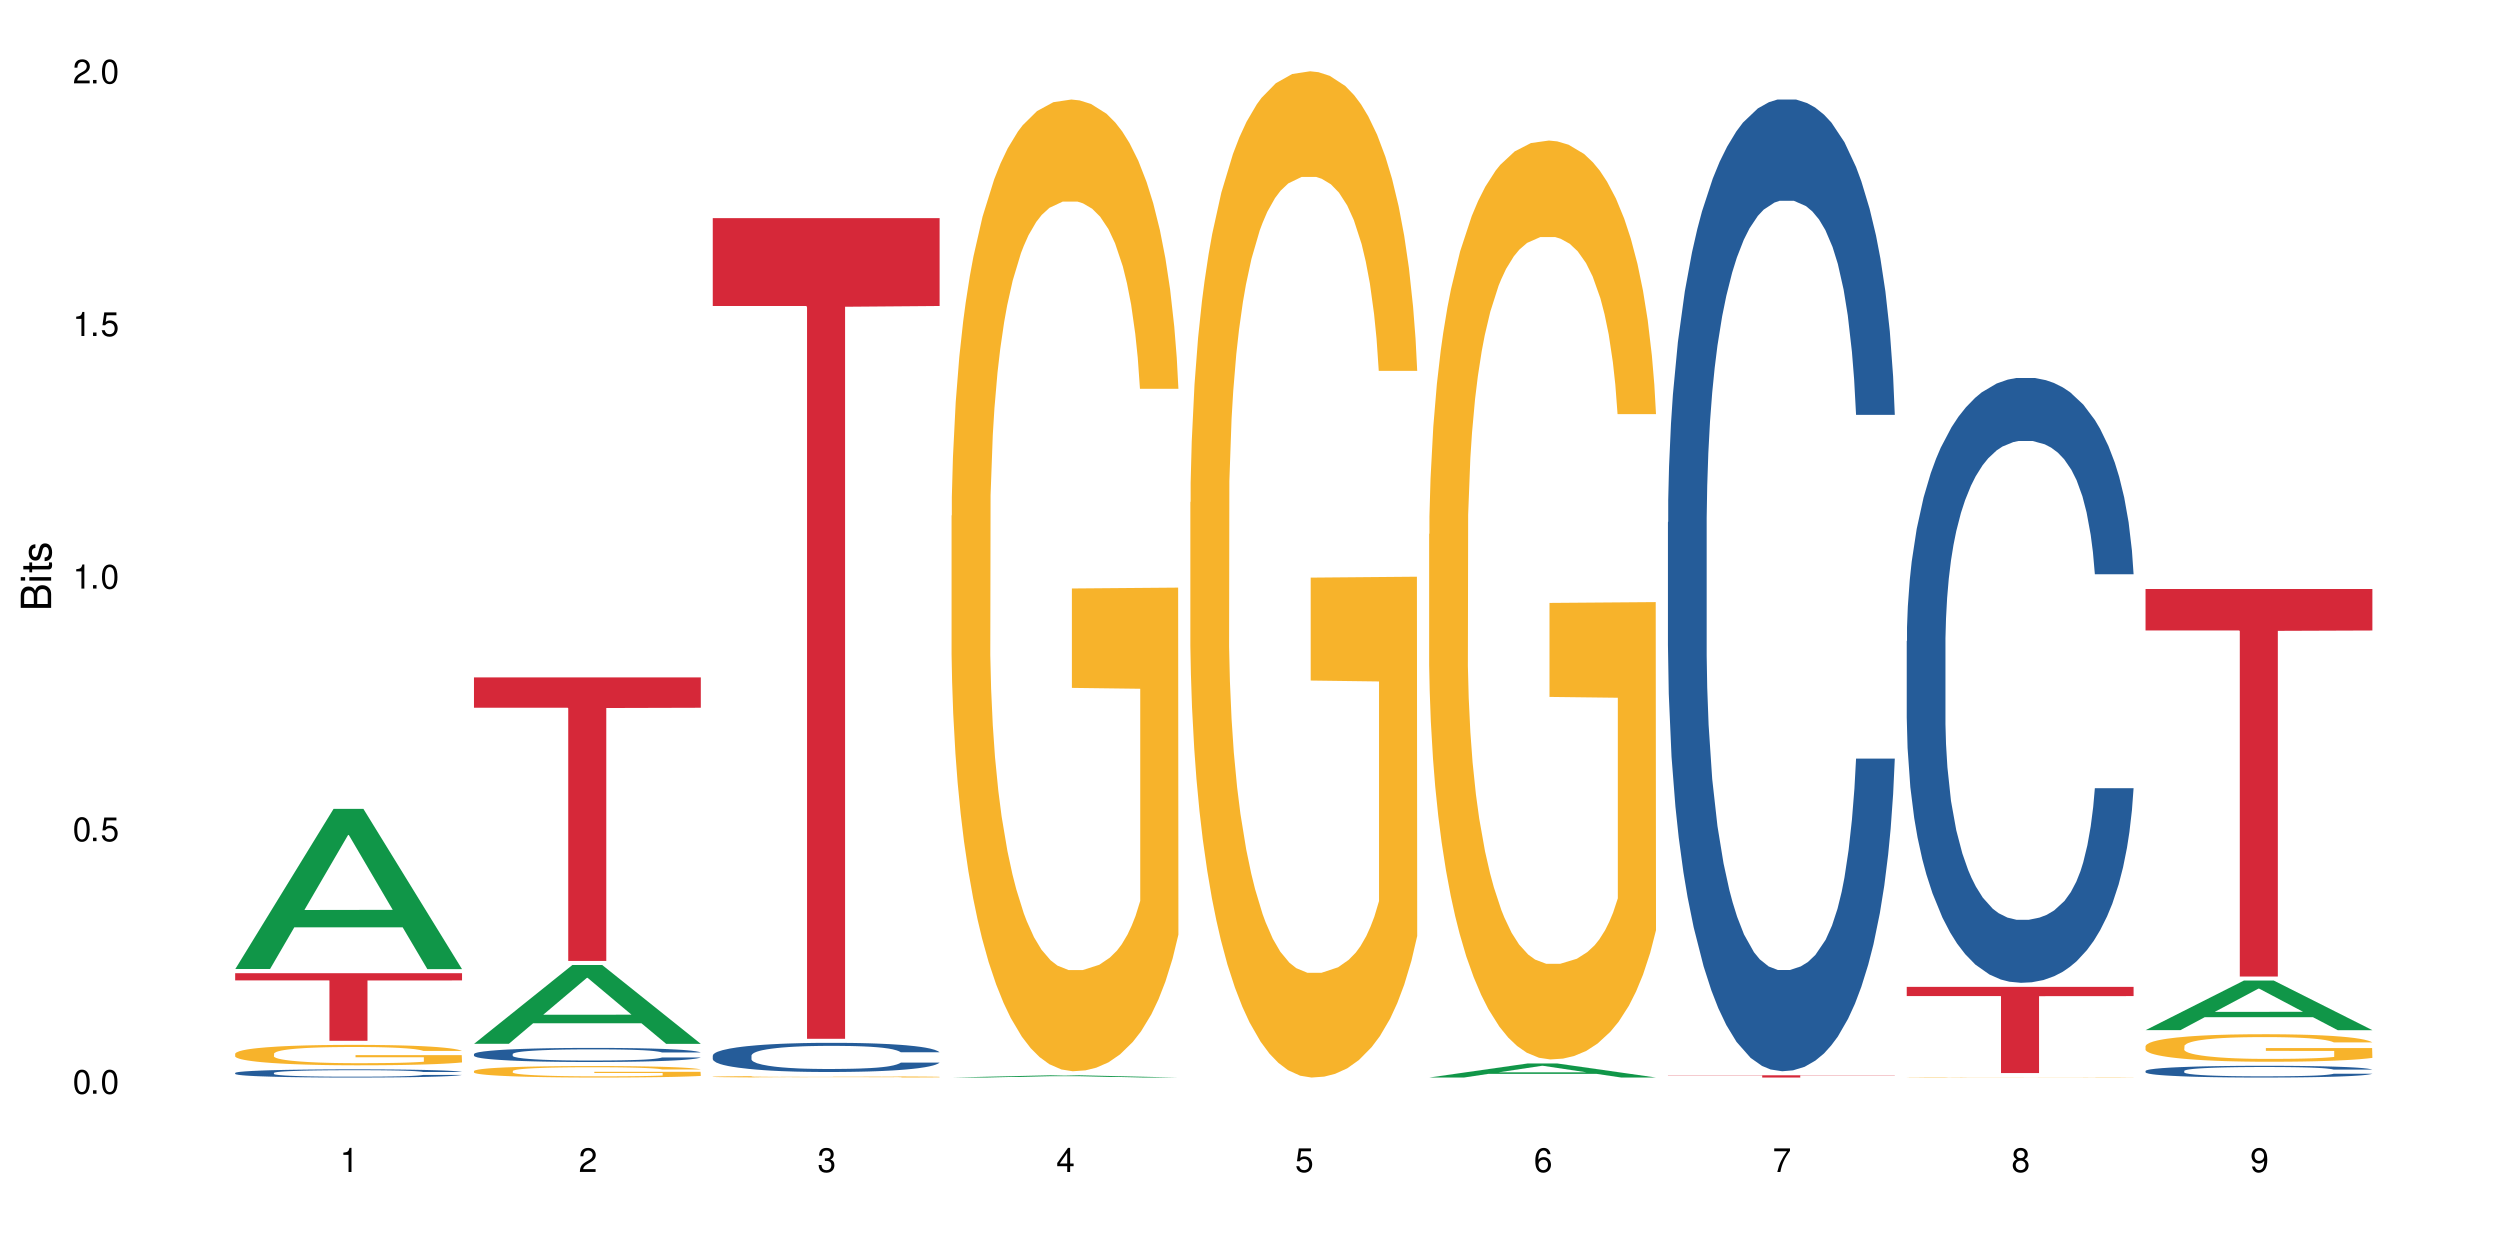 <?xml version="1.0" encoding="UTF-8"?>
<svg xmlns="http://www.w3.org/2000/svg" xmlns:xlink="http://www.w3.org/1999/xlink" width="720" height="360" viewBox="0 0 720 360">
<defs>
<g>
<g id="glyph-0-0">
</g>
<g id="glyph-0-1">
<path d="M 2.641 -6.938 C 2 -6.938 1.422 -6.656 1.078 -6.172 C 0.641 -5.562 0.406 -4.641 0.406 -3.359 C 0.406 -1.016 1.188 0.219 2.641 0.219 C 4.078 0.219 4.859 -1.016 4.859 -3.297 C 4.859 -4.641 4.656 -5.547 4.203 -6.172 C 3.844 -6.656 3.281 -6.938 2.641 -6.938 Z M 2.641 -6.188 C 3.547 -6.188 4 -5.25 4 -3.375 C 4 -1.406 3.562 -0.484 2.625 -0.484 C 1.734 -0.484 1.281 -1.438 1.281 -3.344 C 1.281 -5.25 1.734 -6.188 2.641 -6.188 Z M 2.641 -6.188 "/>
</g>
<g id="glyph-0-2">
<path d="M 1.828 -1 L 0.828 -1 L 0.828 0 L 1.828 0 Z M 1.828 -1 "/>
</g>
<g id="glyph-0-3">
<path d="M 4.562 -6.797 L 1.062 -6.797 L 0.547 -3.094 L 1.328 -3.094 C 1.719 -3.562 2.047 -3.734 2.578 -3.734 C 3.484 -3.734 4.062 -3.109 4.062 -2.094 C 4.062 -1.125 3.484 -0.531 2.578 -0.531 C 1.828 -0.531 1.375 -0.906 1.188 -1.672 L 0.328 -1.672 C 0.453 -1.109 0.547 -0.844 0.75 -0.594 C 1.125 -0.078 1.828 0.219 2.594 0.219 C 3.969 0.219 4.922 -0.781 4.922 -2.219 C 4.922 -3.562 4.031 -4.484 2.719 -4.484 C 2.25 -4.484 1.859 -4.359 1.469 -4.062 L 1.734 -5.969 L 4.562 -5.969 Z M 4.562 -6.797 "/>
</g>
<g id="glyph-0-4">
<path d="M 2.484 -4.938 L 2.484 0 L 3.328 0 L 3.328 -6.938 L 2.766 -6.938 C 2.469 -5.875 2.281 -5.734 0.984 -5.562 L 0.984 -4.938 Z M 2.484 -4.938 "/>
</g>
<g id="glyph-0-5">
<path d="M 4.859 -0.828 L 1.281 -0.828 C 1.359 -1.406 1.672 -1.781 2.5 -2.281 L 3.469 -2.828 C 4.406 -3.344 4.906 -4.062 4.906 -4.906 C 4.906 -5.484 4.672 -6.031 4.266 -6.406 C 3.859 -6.766 3.375 -6.938 2.719 -6.938 C 1.859 -6.938 1.219 -6.625 0.844 -6.031 C 0.609 -5.672 0.5 -5.234 0.484 -4.531 L 1.328 -4.531 C 1.359 -5.016 1.406 -5.281 1.531 -5.516 C 1.75 -5.938 2.188 -6.203 2.703 -6.203 C 3.469 -6.203 4.031 -5.641 4.031 -4.891 C 4.031 -4.344 3.719 -3.859 3.125 -3.516 L 2.234 -3 C 0.812 -2.172 0.406 -1.531 0.328 -0.016 L 4.859 -0.016 Z M 4.859 -0.828 "/>
</g>
<g id="glyph-0-6">
<path d="M 2.125 -3.188 L 2.578 -3.188 C 3.5 -3.188 3.984 -2.766 3.984 -1.922 C 3.984 -1.062 3.469 -0.531 2.594 -0.531 C 1.656 -0.531 1.203 -1 1.156 -2.016 L 0.312 -2.016 C 0.344 -1.453 0.438 -1.094 0.609 -0.781 C 0.953 -0.109 1.625 0.219 2.547 0.219 C 3.953 0.219 4.859 -0.625 4.859 -1.938 C 4.859 -2.828 4.516 -3.297 3.703 -3.594 C 4.344 -3.844 4.656 -4.328 4.656 -5.031 C 4.656 -6.219 3.875 -6.938 2.578 -6.938 C 1.203 -6.938 0.484 -6.172 0.453 -4.703 L 1.297 -4.703 C 1.312 -5.125 1.344 -5.359 1.453 -5.578 C 1.641 -5.969 2.062 -6.203 2.594 -6.203 C 3.344 -6.203 3.797 -5.75 3.797 -5 C 3.797 -4.516 3.609 -4.219 3.25 -4.047 C 3.016 -3.953 2.703 -3.922 2.125 -3.906 Z M 2.125 -3.188 "/>
</g>
<g id="glyph-0-7">
<path d="M 3.141 -1.672 L 3.141 0 L 3.984 0 L 3.984 -1.672 L 4.984 -1.672 L 4.984 -2.438 L 3.984 -2.438 L 3.984 -6.938 L 3.359 -6.938 L 0.266 -2.578 L 0.266 -1.672 Z M 3.141 -2.438 L 1 -2.438 L 3.141 -5.5 Z M 3.141 -2.438 "/>
</g>
<g id="glyph-0-8">
<path d="M 4.781 -5.125 C 4.609 -6.266 3.891 -6.938 2.844 -6.938 C 2.094 -6.938 1.422 -6.578 1.031 -5.953 C 0.594 -5.266 0.406 -4.422 0.406 -3.172 C 0.406 -2 0.578 -1.25 0.984 -0.641 C 1.359 -0.078 1.953 0.219 2.703 0.219 C 3.984 0.219 4.922 -0.75 4.922 -2.094 C 4.922 -3.375 4.062 -4.281 2.844 -4.281 C 2.172 -4.281 1.641 -4.031 1.281 -3.516 C 1.281 -5.234 1.828 -6.188 2.797 -6.188 C 3.391 -6.188 3.797 -5.797 3.938 -5.125 Z M 2.734 -3.531 C 3.547 -3.531 4.062 -2.953 4.062 -2.031 C 4.062 -1.156 3.484 -0.531 2.703 -0.531 C 1.922 -0.531 1.328 -1.188 1.328 -2.078 C 1.328 -2.938 1.906 -3.531 2.734 -3.531 Z M 2.734 -3.531 "/>
</g>
<g id="glyph-0-9">
<path d="M 4.984 -6.797 L 0.438 -6.797 L 0.438 -5.969 L 4.109 -5.969 C 2.5 -3.656 1.828 -2.234 1.328 0 L 2.219 0 C 2.594 -2.172 3.453 -4.047 4.984 -6.094 Z M 4.984 -6.797 "/>
</g>
<g id="glyph-0-10">
<path d="M 3.75 -3.656 C 4.469 -4.094 4.688 -4.438 4.688 -5.078 C 4.688 -6.172 3.844 -6.938 2.641 -6.938 C 1.438 -6.938 0.594 -6.172 0.594 -5.094 C 0.594 -4.438 0.812 -4.094 1.516 -3.656 C 0.734 -3.266 0.359 -2.703 0.359 -1.922 C 0.359 -0.656 1.281 0.219 2.641 0.219 C 3.984 0.219 4.922 -0.656 4.922 -1.922 C 4.922 -2.703 4.531 -3.266 3.75 -3.656 Z M 2.641 -6.188 C 3.359 -6.188 3.812 -5.75 3.812 -5.062 C 3.812 -4.406 3.344 -3.984 2.641 -3.984 C 1.922 -3.984 1.453 -4.406 1.453 -5.078 C 1.453 -5.75 1.922 -6.188 2.641 -6.188 Z M 2.641 -3.266 C 3.484 -3.266 4.062 -2.719 4.062 -1.906 C 4.062 -1.078 3.484 -0.531 2.625 -0.531 C 1.797 -0.531 1.219 -1.094 1.219 -1.906 C 1.219 -2.719 1.781 -3.266 2.641 -3.266 Z M 2.641 -3.266 "/>
</g>
<g id="glyph-0-11">
<path d="M 0.516 -1.578 C 0.672 -0.453 1.406 0.219 2.438 0.219 C 3.188 0.219 3.859 -0.141 4.266 -0.766 C 4.688 -1.453 4.891 -2.297 4.891 -3.547 C 4.891 -4.719 4.703 -5.453 4.312 -6.078 C 3.938 -6.641 3.344 -6.938 2.594 -6.938 C 1.297 -6.938 0.359 -5.969 0.359 -4.625 C 0.359 -3.344 1.234 -2.453 2.453 -2.453 C 3.094 -2.453 3.578 -2.672 4.016 -3.203 C 4 -1.484 3.469 -0.531 2.5 -0.531 C 1.906 -0.531 1.484 -0.906 1.359 -1.578 Z M 2.578 -6.203 C 3.375 -6.203 3.969 -5.531 3.969 -4.641 C 3.969 -3.797 3.391 -3.188 2.547 -3.188 C 1.734 -3.188 1.234 -3.766 1.234 -4.688 C 1.234 -5.562 1.797 -6.203 2.578 -6.203 Z M 2.578 -6.203 "/>
</g>
<g id="glyph-1-0">
</g>
<g id="glyph-1-1">
<path d="M 0 -0.953 L 0 -4.891 C 0 -5.719 -0.234 -6.344 -0.734 -6.797 C -1.188 -7.234 -1.812 -7.469 -2.5 -7.469 C -3.547 -7.469 -4.188 -7 -4.625 -5.875 C -4.984 -6.688 -5.625 -7.094 -6.531 -7.094 C -7.172 -7.094 -7.734 -6.859 -8.141 -6.391 C -8.562 -5.922 -8.75 -5.344 -8.75 -4.5 L -8.75 -0.953 Z M -4.984 -2.062 L -7.766 -2.062 L -7.766 -4.219 C -7.766 -4.844 -7.688 -5.203 -7.453 -5.5 C -7.219 -5.812 -6.859 -5.969 -6.375 -5.969 C -5.891 -5.969 -5.531 -5.812 -5.297 -5.5 C -5.062 -5.203 -4.984 -4.844 -4.984 -4.219 Z M -0.984 -2.062 L -4 -2.062 L -4 -4.781 C -4 -5.766 -3.438 -6.359 -2.484 -6.359 C -1.547 -6.359 -0.984 -5.766 -0.984 -4.781 Z M -0.984 -2.062 "/>
</g>
<g id="glyph-1-2">
<path d="M -6.281 -1.797 L -6.281 -0.797 L 0 -0.797 L 0 -1.797 Z M -8.75 -1.797 L -8.75 -0.797 L -7.484 -0.797 L -7.484 -1.797 Z M -8.75 -1.797 "/>
</g>
<g id="glyph-1-3">
<path d="M -6.281 -3.047 L -6.281 -2.016 L -8.016 -2.016 L -8.016 -1.016 L -6.281 -1.016 L -6.281 -0.172 L -5.469 -0.172 L -5.469 -1.016 L -0.719 -1.016 C -0.078 -1.016 0.281 -1.453 0.281 -2.234 C 0.281 -2.5 0.25 -2.719 0.188 -3.047 L -0.641 -3.047 C -0.609 -2.906 -0.594 -2.766 -0.594 -2.562 C -0.594 -2.141 -0.719 -2.016 -1.156 -2.016 L -5.469 -2.016 L -5.469 -3.047 Z M -6.281 -3.047 "/>
</g>
<g id="glyph-1-4">
<path d="M -4.531 -5.25 C -5.766 -5.25 -6.469 -4.422 -6.469 -2.969 C -6.469 -1.516 -5.719 -0.562 -4.547 -0.562 C -3.562 -0.562 -3.094 -1.062 -2.734 -2.562 L -2.516 -3.484 C -2.344 -4.188 -2.094 -4.469 -1.641 -4.469 C -1.047 -4.469 -0.641 -3.875 -0.641 -3 C -0.641 -2.453 -0.797 -2 -1.062 -1.75 C -1.25 -1.594 -1.422 -1.531 -1.875 -1.469 L -1.875 -0.406 C -0.422 -0.453 0.281 -1.266 0.281 -2.922 C 0.281 -4.5 -0.5 -5.516 -1.719 -5.516 C -2.656 -5.516 -3.172 -4.984 -3.469 -3.734 L -3.703 -2.766 C -3.891 -1.953 -4.156 -1.609 -4.594 -1.609 C -5.188 -1.609 -5.547 -2.125 -5.547 -2.938 C -5.547 -3.75 -5.203 -4.172 -4.531 -4.203 Z M -4.531 -5.25 "/>
</g>
</g>
</defs>
<rect x="-72" y="-36" width="864" height="432" fill="rgb(100%, 100%, 100%)" fill-opacity="1"/>
<path fill-rule="nonzero" fill="rgb(6.275%, 58.824%, 28.235%)" fill-opacity="1" d="M 67.73 279.07 L 67.801 279.027 L 96.07 232.949 L 104.656 232.949 L 133.066 279.117 L 123.082 279.117 L 115.965 267.066 L 84.762 267.066 L 77.781 279.07 L 67.73 279.07 L 87.766 262.078 L 113.102 262.035 L 100.469 240.492 L 100.328 240.449 L 100.188 240.578 L 87.695 262.035 L 87.766 262.078 Z M 67.73 279.07 "/>
<path fill-rule="nonzero" fill="rgb(14.51%, 36.078%, 60%)" fill-opacity="1" d="M 67.73 309 L 67.812 308.996 L 67.812 308.945 L 68.051 308.863 L 68.605 308.758 L 69.164 308.688 L 70.598 308.562 L 72.59 308.438 L 74.664 308.344 L 76.176 308.285 L 77.531 308.242 L 80.637 308.164 L 82.629 308.121 L 84.781 308.086 L 87.41 308.051 L 89.324 308.027 L 93.625 307.992 L 96.812 307.977 L 99.281 307.973 L 104.621 307.973 L 107.809 307.98 L 110.117 307.992 L 112.668 308.008 L 114.82 308.027 L 118.562 308.074 L 121.91 308.137 L 123.426 308.172 L 125.816 308.238 L 127.648 308.301 L 128.922 308.359 L 130.355 308.438 L 131.629 308.535 L 132.586 308.645 L 133.066 308.738 L 121.91 308.738 L 121.352 308.652 L 120.715 308.586 L 119.52 308.496 L 118.324 308.434 L 116.652 308.371 L 115.137 308.328 L 113.066 308.289 L 111.234 308.262 L 109.32 308.242 L 107.488 308.23 L 103.984 308.219 L 99.922 308.219 L 98.406 308.223 L 95.297 308.238 L 93.625 308.254 L 91.234 308.285 L 89.562 308.312 L 87.57 308.355 L 86.215 308.395 L 84.543 308.449 L 83.348 308.5 L 81.992 308.57 L 81.195 308.625 L 80.48 308.684 L 79.84 308.754 L 79.363 308.832 L 79.043 308.91 L 78.887 308.988 L 78.887 309.324 L 79.043 309.398 L 79.441 309.492 L 80.48 309.621 L 81.992 309.738 L 83.746 309.828 L 85.418 309.891 L 86.375 309.922 L 87.648 309.957 L 89.641 310 L 92.512 310.043 L 94.184 310.062 L 96.734 310.078 L 99.363 310.086 L 102.867 310.086 L 105.977 310.078 L 108.047 310.066 L 110.199 310.051 L 113.145 310.012 L 114.98 309.98 L 116.57 309.938 L 117.766 309.898 L 118.562 309.863 L 119.758 309.797 L 120.715 309.723 L 121.434 309.645 L 121.91 309.574 L 133.066 309.574 L 132.586 309.66 L 131.871 309.742 L 131.152 309.805 L 130.039 309.883 L 128.762 309.949 L 126.93 310.023 L 125.418 310.074 L 123.426 310.129 L 121.59 310.168 L 119.602 310.207 L 116.652 310.25 L 114.738 310.27 L 112.668 310.289 L 110.199 310.305 L 107.09 310.32 L 103.746 310.332 L 100.637 310.332 L 97.289 310.328 L 94.82 310.32 L 91.555 310.301 L 87.492 310.262 L 84.543 310.219 L 82.23 310.18 L 80.238 310.137 L 78.008 310.078 L 75.141 309.984 L 73.387 309.91 L 72.191 309.848 L 70.84 309.766 L 69.883 309.688 L 68.766 309.57 L 67.969 309.414 L 67.73 309.297 Z M 67.73 309 "/>
<path fill-rule="nonzero" fill="rgb(96.863%, 70.196%, 16.863%)" fill-opacity="1" d="M 67.73 303.445 L 67.812 303.438 L 67.812 303.332 L 68.129 303.09 L 68.926 302.754 L 69.961 302.48 L 71.078 302.266 L 71.793 302.152 L 72.988 301.992 L 74.023 301.875 L 76.656 301.633 L 80 301.406 L 81.832 301.309 L 83.906 301.219 L 86.852 301.117 L 88.207 301.078 L 92.352 300.992 L 97.051 300.938 L 102.23 300.922 L 104.621 300.93 L 107.887 300.949 L 112.348 301.008 L 114.898 301.062 L 116.891 301.117 L 118.961 301.188 L 121.512 301.293 L 123.902 301.422 L 125.816 301.551 L 127.727 301.715 L 129.32 301.887 L 130.676 302.074 L 131.871 302.297 L 132.586 302.488 L 133.066 302.676 L 121.988 302.676 L 121.352 302.488 L 120.637 302.34 L 119.441 302.164 L 118.246 302.035 L 117.051 301.934 L 114.82 301.793 L 112.906 301.707 L 110.516 301.633 L 108.207 301.582 L 105.578 301.551 L 103.984 301.539 L 99.762 301.539 L 95.938 301.578 L 93.707 301.621 L 92.113 301.664 L 89.879 301.746 L 88.527 301.809 L 87.73 301.852 L 85.34 302.02 L 83.746 302.168 L 82.871 302.273 L 81.754 302.434 L 80.957 302.578 L 80.082 302.793 L 79.602 302.953 L 78.965 303.32 L 78.887 304.289 L 79.125 304.492 L 79.602 304.711 L 80.238 304.906 L 81.195 305.109 L 82.152 305.266 L 83.824 305.477 L 85.258 305.613 L 86.375 305.707 L 88.527 305.852 L 89.402 305.898 L 91.473 305.996 L 93.625 306.07 L 96.254 306.137 L 98.246 306.168 L 101.434 306.195 L 105.496 306.195 L 110.277 306.164 L 113.305 306.121 L 115.379 306.078 L 116.73 306.039 L 118.406 305.98 L 119.602 305.926 L 120.715 305.867 L 122.07 305.777 L 122.07 304.492 L 102.391 304.484 L 102.391 303.883 L 132.984 303.879 L 133.066 305.98 L 131.391 306.125 L 129.32 306.266 L 127.328 306.371 L 125.258 306.465 L 122.309 306.566 L 119.918 306.629 L 116.254 306.707 L 112.906 306.754 L 109.402 306.785 L 106.293 306.801 L 102.629 306.809 L 99.363 306.797 L 95.855 306.766 L 93.066 306.723 L 90.52 306.668 L 87.969 306.598 L 84.781 306.484 L 82.711 306.395 L 80.559 306.281 L 78.406 306.148 L 76.496 306 L 75.219 305.891 L 73.945 305.762 L 72.59 305.598 L 71.316 305.414 L 70.359 305.25 L 69.484 305.062 L 68.848 304.883 L 68.211 304.641 L 67.891 304.449 L 67.73 304.281 Z M 67.73 303.445 "/>
<path fill-rule="nonzero" fill="rgb(83.922%, 15.686%, 22.353%)" fill-opacity="1" d="M 67.73 280.281 L 133.066 280.281 L 133.066 282.363 L 105.836 282.383 L 105.836 299.758 L 94.879 299.758 L 94.879 282.402 L 94.723 282.363 L 67.73 282.363 Z M 67.73 280.281 "/>
<path fill-rule="nonzero" fill="rgb(6.275%, 58.824%, 28.235%)" fill-opacity="1" d="M 136.504 300.609 L 136.574 300.59 L 164.844 277.918 L 173.43 277.918 L 201.836 300.633 L 191.855 300.633 L 184.738 294.703 L 153.535 294.703 L 146.555 300.609 L 136.504 300.609 L 156.535 292.25 L 181.875 292.23 L 169.242 281.629 L 169.102 281.609 L 168.961 281.672 L 156.469 292.23 L 156.535 292.25 Z M 136.504 300.609 "/>
<path fill-rule="nonzero" fill="rgb(14.51%, 36.078%, 60%)" fill-opacity="1" d="M 136.504 303.562 L 136.582 303.559 L 136.582 303.469 L 136.824 303.328 L 137.379 303.148 L 137.938 303.027 L 139.371 302.809 L 141.363 302.598 L 143.434 302.434 L 144.949 302.336 L 146.305 302.262 L 149.41 302.125 L 151.402 302.055 L 153.555 301.992 L 156.184 301.93 L 158.098 301.891 L 162.398 301.832 L 165.586 301.809 L 168.055 301.797 L 173.395 301.797 L 176.582 301.812 L 178.891 301.828 L 181.441 301.859 L 183.594 301.891 L 187.336 301.973 L 190.684 302.078 L 192.195 302.137 L 194.586 302.254 L 196.418 302.363 L 197.695 302.461 L 199.129 302.598 L 200.402 302.766 L 201.359 302.953 L 201.836 303.113 L 190.684 303.113 L 190.125 302.965 L 189.488 302.852 L 188.293 302.699 L 187.098 302.59 L 185.426 302.48 L 183.91 302.41 L 181.84 302.34 L 180.008 302.297 L 178.094 302.262 L 176.262 302.242 L 172.758 302.219 L 168.691 302.219 L 167.18 302.227 L 164.07 302.258 L 162.398 302.281 L 160.008 302.332 L 158.336 302.383 L 156.344 302.457 L 154.988 302.52 L 153.316 302.617 L 152.121 302.703 L 150.766 302.824 L 149.969 302.918 L 149.25 303.02 L 148.613 303.145 L 148.137 303.273 L 147.816 303.41 L 147.66 303.543 L 147.66 304.117 L 147.816 304.254 L 148.215 304.406 L 149.25 304.633 L 150.766 304.832 L 152.52 304.988 L 154.191 305.098 L 155.148 305.148 L 156.422 305.211 L 158.414 305.285 L 161.281 305.359 L 162.957 305.387 L 165.504 305.418 L 168.137 305.434 L 171.641 305.434 L 174.746 305.418 L 176.82 305.398 L 178.973 305.371 L 181.918 305.305 L 183.75 305.246 L 185.344 305.176 L 186.539 305.105 L 187.336 305.047 L 188.531 304.93 L 189.488 304.805 L 190.203 304.676 L 190.684 304.551 L 201.836 304.551 L 201.359 304.699 L 200.645 304.844 L 199.926 304.949 L 198.809 305.078 L 197.535 305.195 L 195.703 305.324 L 194.188 305.41 L 192.195 305.504 L 190.363 305.574 L 188.371 305.637 L 185.426 305.711 L 183.512 305.746 L 181.441 305.781 L 178.973 305.812 L 175.863 305.836 L 172.516 305.852 L 169.41 305.855 L 166.062 305.848 L 163.594 305.832 L 160.328 305.801 L 156.262 305.734 L 153.316 305.664 L 151.004 305.594 L 149.012 305.52 L 146.781 305.418 L 143.914 305.254 L 142.16 305.129 L 140.965 305.023 L 139.609 304.879 L 138.656 304.75 L 137.539 304.543 L 136.742 304.277 L 136.504 304.074 Z M 136.504 303.562 "/>
<path fill-rule="nonzero" fill="rgb(96.863%, 70.196%, 16.863%)" fill-opacity="1" d="M 136.504 308.438 L 136.582 308.434 L 136.582 308.375 L 136.902 308.238 L 137.699 308.051 L 138.734 307.898 L 139.852 307.777 L 140.566 307.711 L 141.762 307.621 L 142.797 307.555 L 145.426 307.418 L 148.773 307.293 L 150.605 307.238 L 152.68 307.188 L 155.625 307.129 L 156.98 307.105 L 161.125 307.059 L 165.824 307.027 L 171.004 307.02 L 173.395 307.023 L 176.66 307.035 L 181.121 307.066 L 183.672 307.098 L 185.664 307.129 L 187.734 307.168 L 190.285 307.227 L 192.676 307.301 L 194.586 307.375 L 196.5 307.465 L 198.094 307.562 L 199.449 307.668 L 200.645 307.793 L 201.359 307.898 L 201.836 308.004 L 190.762 308.004 L 190.125 307.898 L 189.41 307.816 L 188.215 307.719 L 187.02 307.645 L 185.824 307.59 L 183.594 307.508 L 181.68 307.461 L 179.289 307.418 L 176.98 307.391 L 174.348 307.375 L 172.758 307.367 L 168.535 307.367 L 164.707 307.387 L 162.477 307.414 L 160.883 307.438 L 158.652 307.48 L 157.301 307.52 L 156.504 307.543 L 154.113 307.637 L 152.52 307.723 L 151.641 307.777 L 150.527 307.871 L 149.73 307.949 L 148.852 308.07 L 148.375 308.164 L 147.738 308.367 L 147.66 308.914 L 147.898 309.027 L 148.375 309.152 L 149.012 309.262 L 149.969 309.375 L 150.926 309.465 L 152.598 309.582 L 154.031 309.66 L 155.148 309.711 L 157.301 309.793 L 158.176 309.82 L 160.246 309.875 L 162.398 309.918 L 165.027 309.953 L 167.02 309.973 L 170.207 309.988 L 174.27 309.988 L 179.051 309.969 L 182.078 309.945 L 184.148 309.922 L 185.504 309.898 L 187.176 309.867 L 188.371 309.836 L 189.488 309.805 L 190.844 309.75 L 190.844 309.027 L 171.164 309.023 L 171.164 308.688 L 201.758 308.684 L 201.836 309.867 L 200.164 309.949 L 198.094 310.027 L 196.102 310.086 L 194.031 310.141 L 191.082 310.195 L 188.691 310.234 L 185.027 310.273 L 181.68 310.301 L 178.176 310.32 L 175.066 310.328 L 171.402 310.332 L 168.137 310.328 L 164.629 310.309 L 161.84 310.285 L 159.289 310.254 L 156.742 310.215 L 153.555 310.152 L 151.484 310.098 L 149.332 310.035 L 147.18 309.961 L 145.27 309.879 L 143.992 309.816 L 142.719 309.742 L 141.363 309.652 L 140.09 309.547 L 139.133 309.453 L 138.258 309.348 L 137.617 309.25 L 136.98 309.113 L 136.664 309.004 L 136.504 308.91 Z M 136.504 308.438 "/>
<path fill-rule="nonzero" fill="rgb(83.922%, 15.686%, 22.353%)" fill-opacity="1" d="M 136.504 195.09 L 201.836 195.09 L 201.836 203.832 L 174.609 203.91 L 174.609 276.754 L 163.652 276.754 L 163.652 203.984 L 163.496 203.832 L 136.504 203.832 Z M 136.504 195.09 "/>
<path fill-rule="nonzero" fill="rgb(14.51%, 36.078%, 60%)" fill-opacity="1" d="M 205.277 303.992 L 205.355 303.984 L 205.355 303.801 L 205.594 303.508 L 206.152 303.141 L 206.711 302.887 L 208.145 302.434 L 210.137 301.996 L 212.207 301.66 L 213.723 301.461 L 215.078 301.305 L 218.184 301.02 L 220.176 300.875 L 222.328 300.746 L 224.957 300.613 L 226.867 300.539 L 231.172 300.414 L 234.359 300.359 L 236.828 300.34 L 242.168 300.34 L 245.352 300.367 L 247.664 300.406 L 250.215 300.469 L 252.363 300.539 L 256.109 300.707 L 259.457 300.922 L 260.969 301.043 L 263.359 301.281 L 265.191 301.512 L 266.469 301.711 L 267.902 301.996 L 269.176 302.344 L 270.133 302.734 L 270.609 303.062 L 259.457 303.062 L 258.898 302.758 L 258.262 302.52 L 257.066 302.203 L 255.871 301.98 L 254.195 301.758 L 252.684 301.613 L 250.613 301.465 L 248.777 301.375 L 246.867 301.305 L 245.035 301.258 L 241.527 301.215 L 237.465 301.215 L 235.953 301.23 L 232.844 301.289 L 231.172 301.344 L 228.781 301.453 L 227.109 301.551 L 225.117 301.703 L 223.762 301.836 L 222.09 302.035 L 220.895 302.211 L 219.539 302.465 L 218.742 302.656 L 218.023 302.871 L 217.387 303.125 L 216.91 303.395 L 216.59 303.68 L 216.43 303.953 L 216.43 305.145 L 216.59 305.422 L 216.988 305.742 L 218.023 306.211 L 219.539 306.617 L 221.293 306.941 L 222.965 307.172 L 223.922 307.281 L 225.195 307.402 L 227.188 307.555 L 230.055 307.711 L 231.73 307.77 L 234.277 307.832 L 236.906 307.863 L 240.414 307.863 L 243.52 307.832 L 245.594 307.793 L 247.742 307.734 L 250.691 307.602 L 252.523 307.48 L 254.117 307.332 L 255.312 307.188 L 256.109 307.066 L 257.305 306.828 L 258.262 306.566 L 258.977 306.297 L 259.457 306.035 L 270.609 306.035 L 270.133 306.344 L 269.414 306.641 L 268.699 306.863 L 267.582 307.133 L 266.309 307.371 L 264.477 307.641 L 262.961 307.816 L 260.969 308.008 L 259.137 308.156 L 257.145 308.285 L 254.195 308.438 L 252.285 308.516 L 250.215 308.586 L 247.742 308.645 L 244.637 308.699 L 241.289 308.73 L 238.184 308.738 L 234.836 308.723 L 232.367 308.691 L 229.098 308.625 L 225.035 308.484 L 222.09 308.34 L 219.777 308.191 L 217.785 308.039 L 215.555 307.832 L 212.688 307.496 L 210.934 307.234 L 209.738 307.02 L 208.383 306.719 L 207.426 306.449 L 206.312 306.02 L 205.516 305.477 L 205.277 305.051 Z M 205.277 303.992 "/>
<path fill-rule="nonzero" fill="rgb(96.863%, 70.196%, 16.863%)" fill-opacity="1" d="M 205.277 310.086 L 205.355 310.086 L 205.355 310.078 L 205.676 310.062 L 206.473 310.035 L 207.508 310.016 L 208.621 310 L 209.34 309.992 L 210.535 309.98 L 211.57 309.973 L 214.199 309.953 L 217.547 309.938 L 219.379 309.93 L 221.449 309.926 L 224.398 309.918 L 225.754 309.914 L 229.895 309.906 L 234.598 309.902 L 245.434 309.902 L 249.895 309.91 L 252.445 309.914 L 254.438 309.918 L 256.508 309.922 L 259.059 309.93 L 261.449 309.938 L 263.359 309.949 L 265.273 309.961 L 266.867 309.973 L 268.219 309.988 L 269.414 310.004 L 270.133 310.016 L 270.609 310.031 L 259.535 310.031 L 258.898 310.016 L 258.18 310.008 L 256.984 309.992 L 254.594 309.977 L 252.363 309.965 L 250.453 309.961 L 248.062 309.953 L 245.75 309.949 L 233.48 309.949 L 231.25 309.953 L 229.656 309.957 L 227.426 309.961 L 226.07 309.969 L 225.273 309.969 L 222.883 309.98 L 221.293 309.992 L 220.414 310 L 219.301 310.012 L 218.504 310.023 L 217.625 310.039 L 217.148 310.051 L 216.512 310.078 L 216.43 310.148 L 216.672 310.164 L 217.148 310.18 L 217.785 310.195 L 219.699 310.219 L 221.371 310.234 L 222.805 310.246 L 223.922 310.25 L 226.07 310.262 L 226.949 310.266 L 229.02 310.273 L 231.172 310.277 L 233.801 310.285 L 235.793 310.285 L 238.98 310.289 L 243.043 310.289 L 247.824 310.285 L 250.852 310.281 L 252.922 310.277 L 254.277 310.277 L 255.949 310.273 L 257.145 310.27 L 258.262 310.266 L 259.613 310.258 L 259.613 310.164 L 239.934 310.164 L 239.934 310.117 L 270.531 310.117 L 270.609 310.273 L 268.938 310.281 L 266.867 310.293 L 264.875 310.301 L 262.801 310.309 L 259.855 310.316 L 257.465 310.32 L 253.801 310.324 L 250.453 310.328 L 246.945 310.332 L 236.906 310.332 L 233.402 310.328 L 230.613 310.324 L 228.062 310.32 L 225.516 310.316 L 222.328 310.309 L 220.254 310.301 L 218.105 310.293 L 215.953 310.285 L 214.039 310.273 L 212.766 310.266 L 211.492 310.254 L 210.137 310.242 L 208.863 310.23 L 207.906 310.219 L 207.027 310.203 L 206.391 310.191 L 205.754 310.176 L 205.438 310.16 L 205.277 310.148 Z M 205.277 310.086 "/>
<path fill-rule="nonzero" fill="rgb(83.922%, 15.686%, 22.353%)" fill-opacity="1" d="M 205.277 62.824 L 270.609 62.824 L 270.609 88.125 L 243.383 88.348 L 243.383 299.176 L 232.426 299.176 L 232.426 88.57 L 232.266 88.125 L 205.277 88.125 Z M 205.277 62.824 "/>
<path fill-rule="nonzero" fill="rgb(6.275%, 58.824%, 28.235%)" fill-opacity="1" d="M 274.051 310.332 L 274.117 310.332 L 302.387 309.684 L 310.973 309.684 L 339.383 310.332 L 329.402 310.332 L 322.281 310.164 L 291.082 310.164 L 284.102 310.332 L 274.051 310.332 L 294.082 310.094 L 319.422 310.094 L 306.785 309.789 L 306.508 309.789 L 294.012 310.094 L 294.082 310.094 Z M 274.051 310.332 "/>
<path fill-rule="nonzero" fill="rgb(96.863%, 70.196%, 16.863%)" fill-opacity="1" d="M 274.051 148.527 L 274.129 148.273 L 274.129 143.16 L 274.449 131.66 L 275.246 115.812 L 276.281 102.777 L 277.395 92.555 L 278.113 87.188 L 279.309 79.523 L 280.344 73.898 L 282.973 62.398 L 286.32 51.664 L 288.152 47.062 L 290.223 42.719 L 293.172 37.863 L 294.527 36.074 L 298.668 31.984 L 303.371 29.43 L 308.547 28.66 L 310.938 28.918 L 314.207 29.941 L 318.668 32.75 L 321.219 35.305 L 323.207 37.863 L 325.281 41.184 L 327.832 46.297 L 330.219 52.43 L 332.133 58.562 L 334.043 66.23 L 335.637 74.41 L 336.992 83.355 L 338.188 94.09 L 338.906 103.035 L 339.383 111.98 L 328.309 111.98 L 327.672 103.035 L 326.953 96.133 L 325.758 87.699 L 324.562 81.566 L 323.367 76.711 L 321.137 70.066 L 319.227 65.977 L 316.836 62.398 L 314.523 60.098 L 311.895 58.562 L 310.301 58.055 L 306.078 58.055 L 302.254 59.844 L 300.023 61.887 L 298.43 63.93 L 296.199 67.766 L 294.844 70.832 L 294.047 72.875 L 291.656 80.801 L 290.062 87.957 L 289.188 92.812 L 288.07 100.48 L 287.273 107.379 L 286.398 117.602 L 285.922 125.27 L 285.285 142.648 L 285.203 188.652 L 285.441 198.367 L 285.922 208.844 L 286.559 218.043 L 287.516 227.758 L 288.469 235.168 L 290.145 245.137 L 291.578 251.781 L 292.691 256.125 L 294.844 263.027 L 295.723 265.328 L 297.793 269.926 L 299.945 273.504 L 302.574 276.57 L 304.566 278.105 L 307.75 279.383 L 311.816 279.383 L 316.598 277.852 L 319.625 275.805 L 321.695 273.762 L 323.051 271.973 L 324.723 269.16 L 325.918 266.605 L 327.035 263.793 L 328.387 259.449 L 328.387 198.367 L 308.707 198.109 L 308.707 169.484 L 339.305 169.23 L 339.383 269.16 L 337.711 276.062 L 335.637 282.707 L 333.645 287.816 L 331.574 292.164 L 328.625 297.02 L 326.238 300.086 L 322.57 303.664 L 319.227 305.965 L 315.719 307.496 L 312.613 308.266 L 308.945 308.52 L 305.68 308.008 L 302.176 306.477 L 299.387 304.43 L 296.836 301.875 L 294.285 298.551 L 291.102 293.184 L 289.027 288.84 L 286.875 283.473 L 284.727 277.082 L 282.812 270.184 L 281.539 264.816 L 280.266 258.684 L 278.91 251.016 L 277.633 242.324 L 276.68 234.402 L 275.801 225.457 L 275.164 217.023 L 274.527 205.523 L 274.207 196.32 L 274.051 188.398 Z M 274.051 148.527 "/>
<path fill-rule="nonzero" fill="rgb(96.863%, 70.196%, 16.863%)" fill-opacity="1" d="M 342.82 144.652 L 342.902 144.387 L 342.902 139.094 L 343.219 127.184 L 344.016 110.777 L 345.051 97.277 L 346.168 86.691 L 346.887 81.133 L 348.082 73.195 L 349.117 67.371 L 351.746 55.461 L 355.094 44.348 L 356.926 39.582 L 358.996 35.082 L 361.945 30.055 L 363.297 28.203 L 367.441 23.965 L 372.141 21.32 L 377.32 20.527 L 379.711 20.789 L 382.977 21.848 L 387.441 24.762 L 389.988 27.406 L 391.98 30.055 L 394.055 33.496 L 396.602 38.789 L 398.992 45.141 L 400.906 51.492 L 402.816 59.43 L 404.41 67.902 L 405.766 77.164 L 406.961 88.281 L 407.68 97.543 L 408.156 106.805 L 397.082 106.805 L 396.445 97.543 L 395.727 90.398 L 394.531 81.664 L 393.336 75.312 L 392.141 70.281 L 389.91 63.402 L 387.996 59.168 L 385.609 55.461 L 383.297 53.078 L 380.668 51.492 L 379.074 50.961 L 374.852 50.961 L 371.027 52.816 L 368.797 54.934 L 367.203 57.051 L 364.973 61.02 L 363.617 64.195 L 362.82 66.312 L 360.43 74.516 L 358.836 81.93 L 357.961 86.957 L 356.844 94.898 L 356.047 102.043 L 355.172 112.629 L 354.695 120.57 L 354.055 138.566 L 353.977 186.207 L 354.215 196.262 L 354.695 207.113 L 355.332 216.641 L 356.285 226.699 L 357.242 234.375 L 358.918 244.695 L 360.352 251.578 L 361.465 256.078 L 363.617 263.223 L 364.492 265.605 L 366.566 270.367 L 368.715 274.074 L 371.344 277.25 L 373.336 278.836 L 376.523 280.16 L 380.59 280.16 L 385.367 278.574 L 388.395 276.457 L 390.469 274.34 L 391.824 272.484 L 393.496 269.574 L 394.691 266.926 L 395.805 264.016 L 397.16 259.516 L 397.16 196.262 L 377.48 195.996 L 377.48 166.355 L 408.074 166.09 L 408.156 269.574 L 406.484 276.719 L 404.41 283.602 L 402.418 288.895 L 400.348 293.395 L 397.398 298.422 L 395.008 301.598 L 391.344 305.305 L 387.996 307.688 L 384.492 309.273 L 381.387 310.066 L 377.719 310.332 L 374.453 309.805 L 370.949 308.215 L 368.16 306.098 L 365.609 303.453 L 363.059 300.012 L 359.871 294.453 L 357.801 289.953 L 355.648 284.395 L 353.5 277.777 L 351.586 270.633 L 350.312 265.074 L 349.035 258.723 L 347.684 250.781 L 346.406 241.785 L 345.449 233.578 L 344.574 224.316 L 343.938 215.582 L 343.301 203.672 L 342.98 194.145 L 342.82 185.941 Z M 342.82 144.652 "/>
<path fill-rule="nonzero" fill="rgb(6.275%, 58.824%, 28.235%)" fill-opacity="1" d="M 411.594 310.328 L 411.664 310.324 L 439.934 306.285 L 448.52 306.285 L 476.93 310.332 L 466.945 310.332 L 459.828 309.277 L 428.625 309.277 L 421.645 310.328 L 411.594 310.328 L 431.629 308.84 L 456.965 308.836 L 444.332 306.945 L 444.191 306.941 L 444.051 306.953 L 431.559 308.836 L 431.629 308.84 Z M 411.594 310.328 "/>
<path fill-rule="nonzero" fill="rgb(96.863%, 70.196%, 16.863%)" fill-opacity="1" d="M 411.594 153.824 L 411.676 153.582 L 411.676 148.75 L 411.992 137.871 L 412.789 122.887 L 413.824 110.562 L 414.941 100.895 L 415.656 95.82 L 416.852 88.566 L 417.891 83.25 L 420.52 72.375 L 423.863 62.223 L 425.695 57.875 L 427.77 53.766 L 430.715 49.172 L 432.07 47.48 L 436.215 43.613 L 440.914 41.195 L 446.094 40.473 L 448.484 40.715 L 451.75 41.68 L 456.211 44.34 L 458.762 46.758 L 460.754 49.172 L 462.824 52.316 L 465.375 57.148 L 467.766 62.949 L 469.68 68.75 L 471.59 76 L 473.184 83.734 L 474.539 92.191 L 475.734 102.344 L 476.449 110.805 L 476.93 119.262 L 465.855 119.262 L 465.215 110.805 L 464.5 104.277 L 463.305 96.301 L 462.109 90.5 L 460.914 85.91 L 458.684 79.625 L 456.77 75.758 L 454.379 72.375 L 452.07 70.199 L 449.441 68.75 L 447.848 68.266 L 443.625 68.266 L 439.801 69.957 L 437.57 71.891 L 435.977 73.824 L 433.746 77.449 L 432.391 80.352 L 431.594 82.285 L 429.203 89.777 L 427.609 96.543 L 426.734 101.137 L 425.617 108.387 L 424.82 114.91 L 423.945 124.578 L 423.465 131.832 L 422.828 148.266 L 422.75 191.77 L 422.988 200.953 L 423.465 210.863 L 424.105 219.562 L 425.059 228.746 L 426.016 235.758 L 427.688 245.184 L 429.125 251.465 L 430.238 255.574 L 432.391 262.102 L 433.266 264.273 L 435.336 268.625 L 437.488 272.008 L 440.117 274.91 L 442.109 276.359 L 445.297 277.566 L 449.359 277.566 L 454.141 276.117 L 457.168 274.184 L 459.242 272.25 L 460.594 270.559 L 462.27 267.902 L 463.465 265.484 L 464.578 262.824 L 465.934 258.715 L 465.934 200.953 L 446.254 200.711 L 446.254 173.641 L 476.848 173.402 L 476.93 267.902 L 475.254 274.426 L 473.184 280.711 L 471.191 285.543 L 469.121 289.652 L 466.172 294.246 L 463.781 297.145 L 460.117 300.527 L 456.77 302.703 L 453.266 304.152 L 450.156 304.879 L 446.492 305.121 L 443.227 304.637 L 439.719 303.188 L 436.93 301.254 L 434.383 298.836 L 431.832 295.695 L 428.645 290.621 L 426.574 286.512 L 424.422 281.434 L 422.27 275.395 L 420.359 268.867 L 419.082 263.793 L 417.809 257.992 L 416.453 250.742 L 415.18 242.523 L 414.223 235.031 L 413.348 226.57 L 412.711 218.598 L 412.074 207.719 L 411.754 199.02 L 411.594 191.527 Z M 411.594 153.824 "/>
<path fill-rule="nonzero" fill="rgb(14.51%, 36.078%, 60%)" fill-opacity="1" d="M 480.367 150.43 L 480.445 150.172 L 480.445 144.031 L 480.688 134.312 L 481.242 122.031 L 481.801 113.59 L 483.234 98.5 L 485.227 83.918 L 487.301 72.66 L 488.812 66.012 L 490.168 60.895 L 493.273 51.43 L 495.266 46.57 L 497.418 42.219 L 500.047 37.871 L 501.961 35.312 L 506.262 31.219 L 509.449 29.43 L 511.918 28.66 L 517.258 28.66 L 520.445 29.684 L 522.754 30.965 L 525.305 33.012 L 527.457 35.312 L 531.199 40.941 L 534.547 48.102 L 536.059 52.195 L 538.449 60.125 L 540.285 67.801 L 541.559 74.453 L 542.992 83.918 L 544.266 95.43 L 545.223 108.477 L 545.703 119.477 L 534.547 119.477 L 533.988 109.242 L 533.352 101.312 L 532.156 90.824 L 530.961 83.406 L 529.289 75.988 L 527.773 71.125 L 525.703 66.266 L 523.871 63.195 L 521.957 60.895 L 520.125 59.359 L 516.621 57.824 L 512.555 57.824 L 511.043 58.336 L 507.934 60.383 L 506.262 62.172 L 503.871 65.754 L 502.199 69.078 L 500.207 74.195 L 498.852 78.543 L 497.18 85.195 L 495.984 91.078 L 494.629 99.52 L 493.832 105.918 L 493.117 113.078 L 492.477 121.52 L 492 130.473 L 491.68 139.941 L 491.523 149.148 L 491.523 188.801 L 491.68 198.008 L 492.078 208.754 L 493.117 224.355 L 494.629 237.914 L 496.383 248.66 L 498.055 256.332 L 499.012 259.914 L 500.285 264.008 L 502.277 269.125 L 505.145 274.242 L 506.82 276.289 L 509.367 278.332 L 512 279.355 L 515.504 279.355 L 518.613 278.332 L 520.684 277.055 L 522.836 275.008 L 525.781 270.66 L 527.613 266.566 L 529.207 261.707 L 530.402 256.844 L 531.199 252.754 L 532.395 244.824 L 533.352 236.125 L 534.07 227.172 L 534.547 218.473 L 545.703 218.473 L 545.223 228.707 L 544.508 238.684 L 543.789 246.102 L 542.672 255.055 L 541.398 262.984 L 539.566 271.938 L 538.051 277.82 L 536.059 284.219 L 534.227 289.078 L 532.234 293.426 L 529.289 298.543 L 527.375 301.102 L 525.305 303.402 L 522.836 305.449 L 519.727 307.242 L 516.379 308.262 L 513.273 308.52 L 509.926 308.008 L 507.457 306.984 L 504.191 304.684 L 500.125 300.078 L 497.18 295.219 L 494.867 290.355 L 492.875 285.242 L 490.645 278.332 L 487.777 267.078 L 486.023 258.379 L 484.828 251.219 L 483.473 241.242 L 482.52 232.289 L 481.402 217.961 L 480.605 199.801 L 480.367 185.73 Z M 480.367 150.43 "/>
<path fill-rule="nonzero" fill="rgb(83.922%, 15.686%, 22.353%)" fill-opacity="1" d="M 480.367 309.684 L 545.703 309.684 L 545.703 309.754 L 518.473 309.754 L 518.473 310.332 L 507.516 310.332 L 507.516 309.754 L 480.367 309.754 Z M 480.367 309.684 "/>
<path fill-rule="nonzero" fill="rgb(14.51%, 36.078%, 60%)" fill-opacity="1" d="M 549.141 184.648 L 549.219 184.492 L 549.219 180.668 L 549.457 174.617 L 550.016 166.977 L 550.574 161.719 L 552.008 152.324 L 554 143.25 L 556.07 136.242 L 557.586 132.105 L 558.941 128.918 L 562.047 123.027 L 564.039 120.004 L 566.191 117.297 L 568.82 114.59 L 570.73 112.996 L 575.035 110.449 L 578.223 109.332 L 580.691 108.855 L 586.031 108.855 L 589.215 109.492 L 591.527 110.289 L 594.078 111.562 L 596.227 112.996 L 599.973 116.5 L 603.32 120.957 L 604.832 123.504 L 607.223 128.441 L 609.055 133.219 L 610.332 137.359 L 611.766 143.25 L 613.039 150.414 L 613.996 158.535 L 614.473 165.383 L 603.32 165.383 L 602.762 159.012 L 602.125 154.078 L 600.93 147.551 L 599.734 142.93 L 598.062 138.312 L 596.547 135.289 L 594.477 132.262 L 592.645 130.352 L 590.73 128.918 L 588.898 127.965 L 585.391 127.008 L 581.328 127.008 L 579.816 127.328 L 576.707 128.602 L 575.035 129.715 L 572.645 131.945 L 570.973 134.016 L 568.98 137.199 L 567.625 139.906 L 565.953 144.047 L 564.758 147.707 L 563.402 152.965 L 562.605 156.945 L 561.887 161.402 L 561.25 166.656 L 560.773 172.23 L 560.453 178.121 L 560.293 183.855 L 560.293 208.535 L 560.453 214.266 L 560.852 220.953 L 561.887 230.668 L 563.402 239.105 L 565.156 245.793 L 566.828 250.57 L 567.785 252.801 L 569.059 255.348 L 571.051 258.531 L 573.918 261.719 L 575.594 262.992 L 578.141 264.266 L 580.77 264.902 L 584.277 264.902 L 587.383 264.266 L 589.457 263.469 L 591.605 262.195 L 594.555 259.488 L 596.387 256.941 L 597.98 253.914 L 599.176 250.891 L 599.973 248.34 L 601.168 243.406 L 602.125 237.992 L 602.84 232.418 L 603.32 227.004 L 614.473 227.004 L 613.996 233.375 L 613.277 239.586 L 612.562 244.203 L 611.445 249.773 L 610.172 254.711 L 608.34 260.285 L 606.824 263.945 L 604.832 267.926 L 603 270.953 L 601.008 273.66 L 598.062 276.844 L 596.148 278.438 L 594.078 279.871 L 591.605 281.145 L 588.5 282.258 L 585.152 282.895 L 582.047 283.055 L 578.699 282.734 L 576.23 282.098 L 572.965 280.664 L 568.898 277.801 L 565.953 274.773 L 563.641 271.75 L 561.648 268.562 L 559.418 264.266 L 556.551 257.258 L 554.797 251.844 L 553.602 247.387 L 552.246 241.176 L 551.293 235.602 L 550.176 226.688 L 549.379 215.383 L 549.141 206.625 Z M 549.141 184.648 "/>
<path fill-rule="nonzero" fill="rgb(96.863%, 70.196%, 16.863%)" fill-opacity="1" d="M 549.141 310.254 L 549.219 310.254 L 549.539 310.246 L 550.336 310.238 L 551.371 310.234 L 552.484 310.227 L 553.203 310.227 L 554.398 310.223 L 555.434 310.219 L 558.062 310.215 L 561.41 310.207 L 563.242 310.207 L 565.312 310.203 L 568.262 310.203 L 569.617 310.199 L 596.309 310.199 L 598.301 310.203 L 600.371 310.203 L 602.922 310.207 L 605.312 310.207 L 607.223 310.211 L 609.137 310.215 L 610.73 310.219 L 612.082 310.223 L 613.277 310.23 L 613.996 310.234 L 614.473 310.238 L 603.398 310.238 L 602.762 310.234 L 602.043 310.23 L 599.652 310.223 L 598.461 310.219 L 596.227 310.219 L 594.316 310.215 L 591.926 310.215 L 589.613 310.211 L 577.344 310.211 L 575.113 310.215 L 571.289 310.215 L 569.934 310.219 L 569.137 310.219 L 566.75 310.223 L 565.156 310.227 L 564.277 310.227 L 563.164 310.23 L 562.367 310.234 L 561.488 310.242 L 561.012 310.242 L 560.375 310.254 L 560.293 310.273 L 560.535 310.277 L 561.012 310.285 L 561.648 310.289 L 563.562 310.297 L 565.234 310.301 L 566.668 310.305 L 567.785 310.309 L 569.934 310.309 L 570.812 310.312 L 572.883 310.312 L 575.035 310.316 L 579.656 310.316 L 582.844 310.32 L 586.906 310.32 L 591.688 310.316 L 598.141 310.316 L 599.812 310.312 L 602.125 310.312 L 603.48 310.309 L 603.48 310.277 L 583.797 310.277 L 583.797 310.266 L 614.395 310.266 L 614.473 310.312 L 612.801 310.316 L 610.73 310.32 L 608.738 310.324 L 606.664 310.324 L 603.719 310.328 L 601.328 310.328 L 597.664 310.332 L 574.477 310.332 L 571.926 310.328 L 569.379 310.328 L 566.191 310.324 L 564.117 310.324 L 561.969 310.32 L 559.816 310.316 L 557.902 310.312 L 556.629 310.312 L 555.355 310.309 L 554 310.305 L 552.727 310.301 L 551.77 310.297 L 550.895 310.293 L 550.254 310.289 L 549.617 310.281 L 549.301 310.277 L 549.141 310.273 Z M 549.141 310.254 "/>
<path fill-rule="nonzero" fill="rgb(83.922%, 15.686%, 22.353%)" fill-opacity="1" d="M 549.141 284.219 L 614.473 284.219 L 614.473 286.875 L 587.246 286.898 L 587.246 309.035 L 576.289 309.035 L 576.289 286.922 L 576.129 286.875 L 549.141 286.875 Z M 549.141 284.219 "/>
<path fill-rule="nonzero" fill="rgb(6.275%, 58.824%, 28.235%)" fill-opacity="1" d="M 617.914 296.68 L 617.98 296.664 L 646.25 282.398 L 654.836 282.398 L 683.246 296.691 L 673.266 296.691 L 666.145 292.961 L 634.945 292.961 L 627.965 296.68 L 617.914 296.68 L 637.945 291.418 L 663.285 291.402 L 650.648 284.73 L 650.512 284.719 L 650.371 284.758 L 637.875 291.402 L 637.945 291.418 Z M 617.914 296.68 "/>
<path fill-rule="nonzero" fill="rgb(14.51%, 36.078%, 60%)" fill-opacity="1" d="M 617.914 308.422 L 617.992 308.418 L 617.992 308.344 L 618.23 308.227 L 618.789 308.078 L 619.348 307.977 L 620.781 307.793 L 622.773 307.617 L 624.844 307.48 L 626.359 307.402 L 627.711 307.34 L 630.82 307.227 L 632.812 307.164 L 634.965 307.113 L 637.594 307.062 L 639.504 307.031 L 643.809 306.98 L 646.996 306.957 L 649.465 306.949 L 654.801 306.949 L 657.988 306.961 L 660.301 306.977 L 662.852 307.004 L 665 307.031 L 668.746 307.098 L 672.094 307.184 L 673.605 307.234 L 675.996 307.328 L 677.828 307.422 L 679.102 307.504 L 680.539 307.617 L 681.812 307.758 L 682.77 307.914 L 683.246 308.047 L 672.094 308.047 L 671.535 307.922 L 670.898 307.828 L 669.703 307.699 L 668.508 307.609 L 666.832 307.523 L 665.32 307.461 L 663.246 307.402 L 661.414 307.367 L 659.504 307.34 L 657.672 307.32 L 654.164 307.301 L 650.102 307.301 L 648.586 307.309 L 645.48 307.332 L 643.809 307.355 L 641.418 307.398 L 639.742 307.438 L 637.75 307.5 L 636.398 307.551 L 634.723 307.633 L 633.527 307.703 L 632.176 307.805 L 631.379 307.883 L 630.66 307.969 L 630.023 308.07 L 629.547 308.18 L 629.227 308.293 L 629.066 308.406 L 629.066 308.887 L 629.227 308.996 L 629.625 309.125 L 630.66 309.316 L 632.176 309.48 L 633.926 309.609 L 635.602 309.703 L 636.559 309.746 L 637.832 309.793 L 639.824 309.855 L 642.691 309.918 L 644.363 309.941 L 646.914 309.969 L 649.543 309.98 L 653.051 309.98 L 656.156 309.969 L 658.227 309.953 L 660.379 309.926 L 663.328 309.875 L 665.16 309.824 L 666.754 309.766 L 667.949 309.707 L 668.746 309.66 L 669.941 309.562 L 670.898 309.457 L 671.613 309.348 L 672.094 309.242 L 683.246 309.242 L 682.77 309.367 L 682.051 309.488 L 681.336 309.578 L 680.219 309.688 L 678.945 309.781 L 677.113 309.891 L 675.598 309.961 L 673.605 310.039 L 671.773 310.098 L 669.781 310.148 L 666.832 310.211 L 664.922 310.242 L 662.852 310.27 L 660.379 310.297 L 657.273 310.316 L 653.926 310.328 L 650.82 310.332 L 647.473 310.328 L 645.004 310.312 L 641.734 310.285 L 637.672 310.23 L 634.723 310.172 L 632.414 310.113 L 630.422 310.051 L 628.191 309.969 L 625.324 309.832 L 623.57 309.727 L 622.375 309.641 L 621.02 309.52 L 620.062 309.41 L 618.949 309.238 L 618.152 309.02 L 617.914 308.848 Z M 617.914 308.422 "/>
<path fill-rule="nonzero" fill="rgb(96.863%, 70.196%, 16.863%)" fill-opacity="1" d="M 617.914 301.254 L 617.992 301.246 L 617.992 301.102 L 618.312 300.773 L 619.109 300.324 L 620.145 299.957 L 621.258 299.668 L 621.977 299.516 L 623.172 299.297 L 624.207 299.137 L 626.836 298.812 L 630.184 298.508 L 632.016 298.379 L 634.086 298.254 L 637.035 298.117 L 638.391 298.066 L 642.531 297.949 L 647.234 297.879 L 652.414 297.855 L 654.801 297.863 L 658.07 297.891 L 662.531 297.973 L 665.082 298.043 L 667.074 298.117 L 669.145 298.211 L 671.695 298.355 L 674.082 298.531 L 675.996 298.703 L 677.91 298.922 L 679.5 299.152 L 680.855 299.406 L 682.051 299.711 L 682.77 299.965 L 683.246 300.215 L 672.172 300.215 L 671.535 299.965 L 670.816 299.77 L 669.621 299.527 L 668.426 299.355 L 667.23 299.219 L 665 299.027 L 663.09 298.914 L 660.699 298.812 L 658.387 298.746 L 655.758 298.703 L 654.164 298.688 L 649.941 298.688 L 646.117 298.738 L 643.887 298.797 L 642.293 298.855 L 640.062 298.965 L 638.707 299.051 L 637.91 299.109 L 635.52 299.332 L 633.926 299.535 L 633.051 299.672 L 631.934 299.891 L 631.141 300.086 L 630.262 300.375 L 629.785 300.594 L 629.148 301.086 L 629.066 302.391 L 629.305 302.664 L 629.785 302.961 L 630.422 303.223 L 631.379 303.496 L 632.332 303.707 L 634.008 303.988 L 635.441 304.18 L 636.559 304.301 L 638.707 304.496 L 639.586 304.562 L 641.656 304.691 L 643.809 304.793 L 646.438 304.879 L 648.43 304.926 L 651.617 304.961 L 655.68 304.961 L 660.461 304.918 L 663.488 304.859 L 665.559 304.801 L 666.914 304.75 L 668.586 304.672 L 669.781 304.598 L 670.898 304.52 L 672.25 304.395 L 672.25 302.664 L 652.57 302.656 L 652.57 301.848 L 683.168 301.84 L 683.246 304.672 L 681.574 304.867 L 679.5 305.055 L 677.512 305.199 L 675.438 305.32 L 672.492 305.461 L 670.102 305.547 L 666.434 305.648 L 663.09 305.715 L 659.582 305.758 L 656.477 305.777 L 652.809 305.785 L 649.543 305.77 L 646.039 305.727 L 643.25 305.668 L 640.699 305.598 L 638.148 305.504 L 634.965 305.352 L 632.891 305.227 L 630.742 305.074 L 628.59 304.895 L 626.676 304.699 L 625.402 304.547 L 624.129 304.375 L 622.773 304.156 L 621.496 303.91 L 620.543 303.684 L 619.664 303.434 L 619.027 303.191 L 618.391 302.867 L 618.07 302.605 L 617.914 302.383 Z M 617.914 301.254 "/>
<path fill-rule="nonzero" fill="rgb(83.922%, 15.686%, 22.353%)" fill-opacity="1" d="M 617.914 169.637 L 683.246 169.637 L 683.246 181.582 L 656.016 181.688 L 656.016 281.234 L 645.062 281.234 L 645.062 181.793 L 644.902 181.582 L 617.914 181.582 Z M 617.914 169.637 "/>
<g fill="rgb(0%, 0%, 0%)" fill-opacity="1">
<use xlink:href="#glyph-0-1" x="20.965" y="314.993"/>
<use xlink:href="#glyph-0-2" x="25.965" y="314.993"/>
<use xlink:href="#glyph-0-1" x="28.965" y="314.993"/>
</g>
<g fill="rgb(0%, 0%, 0%)" fill-opacity="1">
<use xlink:href="#glyph-0-1" x="20.965" y="242.251"/>
<use xlink:href="#glyph-0-2" x="25.965" y="242.251"/>
<use xlink:href="#glyph-0-3" x="28.965" y="242.251"/>
</g>
<g fill="rgb(0%, 0%, 0%)" fill-opacity="1">
<use xlink:href="#glyph-0-4" x="20.965" y="169.509"/>
<use xlink:href="#glyph-0-2" x="25.965" y="169.509"/>
<use xlink:href="#glyph-0-1" x="28.965" y="169.509"/>
</g>
<g fill="rgb(0%, 0%, 0%)" fill-opacity="1">
<use xlink:href="#glyph-0-4" x="20.965" y="96.767"/>
<use xlink:href="#glyph-0-2" x="25.965" y="96.767"/>
<use xlink:href="#glyph-0-3" x="28.965" y="96.767"/>
</g>
<g fill="rgb(0%, 0%, 0%)" fill-opacity="1">
<use xlink:href="#glyph-0-5" x="20.965" y="24.024"/>
<use xlink:href="#glyph-0-2" x="25.965" y="24.024"/>
<use xlink:href="#glyph-0-1" x="28.965" y="24.024"/>
</g>
<g fill="rgb(0%, 0%, 0%)" fill-opacity="1">
<use xlink:href="#glyph-0-4" x="97.898" y="337.532"/>
</g>
<g fill="rgb(0%, 0%, 0%)" fill-opacity="1">
<use xlink:href="#glyph-0-5" x="166.672" y="337.532"/>
</g>
<g fill="rgb(0%, 0%, 0%)" fill-opacity="1">
<use xlink:href="#glyph-0-6" x="235.445" y="337.532"/>
</g>
<g fill="rgb(0%, 0%, 0%)" fill-opacity="1">
<use xlink:href="#glyph-0-7" x="304.215" y="337.532"/>
</g>
<g fill="rgb(0%, 0%, 0%)" fill-opacity="1">
<use xlink:href="#glyph-0-3" x="372.988" y="337.532"/>
</g>
<g fill="rgb(0%, 0%, 0%)" fill-opacity="1">
<use xlink:href="#glyph-0-8" x="441.762" y="337.532"/>
</g>
<g fill="rgb(0%, 0%, 0%)" fill-opacity="1">
<use xlink:href="#glyph-0-9" x="510.535" y="337.532"/>
</g>
<g fill="rgb(0%, 0%, 0%)" fill-opacity="1">
<use xlink:href="#glyph-0-10" x="579.309" y="337.532"/>
</g>
<g fill="rgb(0%, 0%, 0%)" fill-opacity="1">
<use xlink:href="#glyph-0-11" x="648.078" y="337.532"/>
</g>
<g fill="rgb(0%, 0%, 0%)" fill-opacity="1">
<use xlink:href="#glyph-1-1" x="14.725" y="176.012"/>
<use xlink:href="#glyph-1-2" x="14.725" y="168.012"/>
<use xlink:href="#glyph-1-3" x="14.725" y="165.012"/>
<use xlink:href="#glyph-1-4" x="14.725" y="162.012"/>
</g>
</svg>
